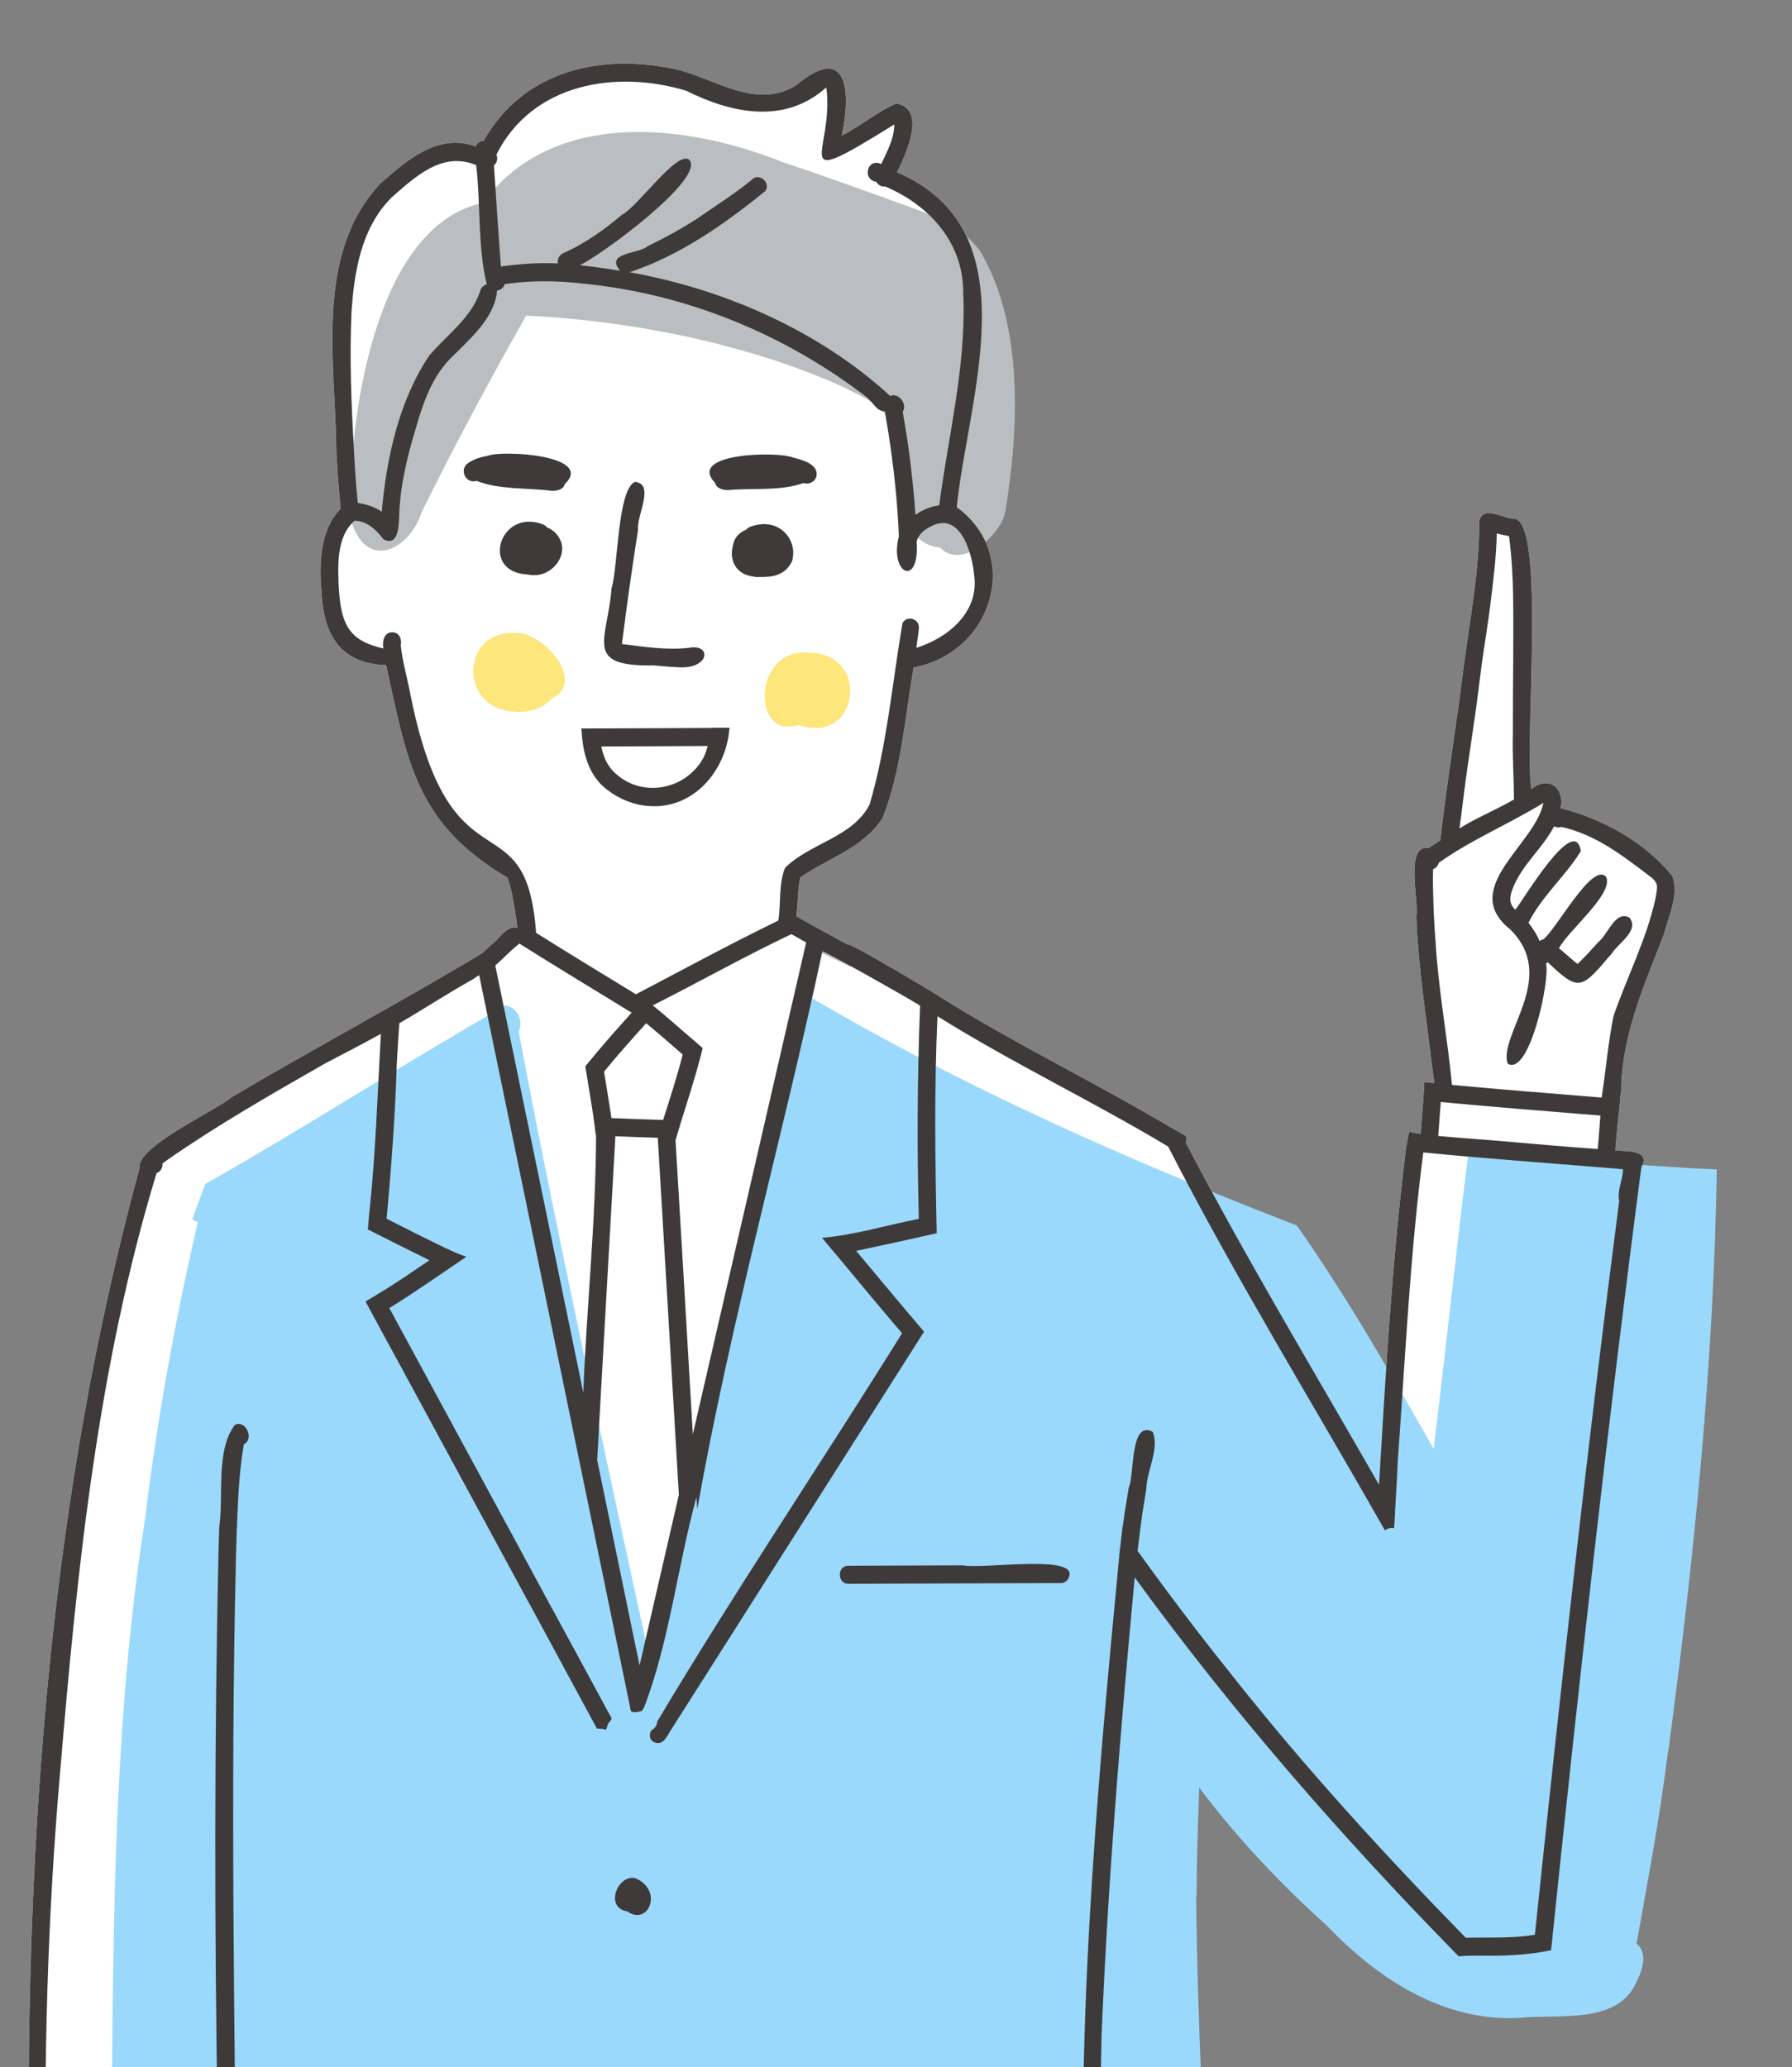 <?xml version="1.0" encoding="utf-8"?>
<!-- Generator: Adobe Illustrator 28.2.0, SVG Export Plug-In . SVG Version: 6.00 Build 0)  -->
<svg version="1.1" xmlns="http://www.w3.org/2000/svg" xmlns:xlink="http://www.w3.org/1999/xlink" x="0px" y="0px" width="235px"
	 height="271px" viewBox="0 0 235 271" enable-background="new 0 0 235 271" xml:space="preserve">
<rect x="0" y="0" width="235" height="271" fill="#808080" stroke="none"/>
<g id="レイヤー_3">
</g>
<g id="レイヤー_1">
</g>
<g id="レイヤー_2">
	<path fill="#FFFFFF" d="M164.953,663.609c-8.737-0.53-17.493-1.497-25.998-3.636c0.005,0,0.009,0,0.014,0
		c-0.019-0.005-0.042-0.009-0.06-0.014c0.009,0,0.018,0,0.032,0c-7.798-1.617-11.791-9.457-18.159-13.46c0,0.005,0,0.005,0,0.009
		c-0.499-0.334-1.026-0.643-1.535-0.96c-0.103,0.692-0.156,1.414-0.218,2.11c-0.773,0.012-1.532-0.023-2.31-0.037c0,0,0,0,0-0.005
		c-2.944-0.071-5.88-0.13-8.831-0.232c-0.745-0.012-1.538-0.043-2.319-0.046c0-0.005,0-0.005,0-0.009h-0.005
		c0.025-0.787-0.018-1.581-0.093-2.366h0.005c-0.149-1.591-0.337-3.192-0.64-4.768c-1.028-2.025-0.481-4.762-0.909-7.027
		c-0.005,0-0.005,0-0.005,0c-6.355-78.232-12.683-156.485-19.045-234.72c-6.833,80.166-12.399,160.821-19.866,240.754
		c-0.426,2.358-0.747,4.742-0.737,7.148c-0.779,0.013-1.558,0.03-2.315,0.051v-0.005c-3.719,0.142-7.436,0.211-11.15,0.283
		c-0.06-0.703-0.112-1.415-0.218-2.115c-0.503,0.324-1.036,0.632-1.535,0.96c0-0.005,0-0.005,0-0.009
		c-6.371,4.003-10.366,11.872-18.182,13.47c0.019-0.005,0.037-0.009,0.06-0.009c-8.902,2.041-18.239,3.664-27.329,3.489
		c-1.191-1.027-0.376-3.121-0.747-4.541c0.194-2.619-1.236-5.643-0.084-8.047c11.806-4.713,23.086-10.979,32.413-19.805
		c-0.287-0.018-0.58-0.042-0.863-0.07c0-0.791,0-1.592,0-2.384h0.005c0.196-73.413,0.428-146.82,0.635-220.23
		c-3.724-3.727-7.747-7.224-11.266-11.155c0.005,0.009,0.009,0.028,0.009,0.033c-7.301-9.913-6.969-23.27-6.039-35.014
		c-1.975-0.137-3.961-0.287-5.942-0.311c-0.046-0.427-0.074-0.863-0.107-1.299c0,0.005,0,0.005,0,0.009
		c-0.009-0.125-0.019-0.255-0.023-0.38c-0.005-0.005-0.005-0.009-0.009-0.014c0.037-1.662-0.438-3.217-0.399-4.875
		c-0.473-0.023-0.946-0.046-1.419-0.065c-0.042,0.042-0.088,0.088-0.139,0.125c0.051-0.042,0.093-0.083,0.135-0.125
		c-0.575-0.028-1.15-0.056-1.73-0.074c-1.505-10.637-1.704-21.659-3.029-32.403c0,0,0.009,0.009,0.014,0.014
		c-2.945-56.265-1.599-114.079,13.284-168.708c-0.393-2.839,9.724-7.346,12.101-9.31c10.846-6.419,22.155-12.436,32.849-18.873
		c0.38-0.343,0.761-0.7,1.136-1.062c0,0.005,0,0.009,0,0.009c1.063-0.727,2.023-2.656,3.474-2.24
		c-0.044-0.339-0.11-0.681-0.144-1.02c0,0,0,0,0.005,0c-0.307-1.871-0.498-3.816-1.197-5.589
		c-12.024-7.134-13.067-15.101-15.891-27.858c-5.774-0.179-8.1-3.696-8.442-9.188c0,0.005,0,0.009,0,0.009
		c-0.351-3.813-0.357-8.411,2.477-11.331c-0.25-2.591-0.445-5.174-0.575-7.765c0.005,0.051,0.009,0.098,0.014,0.153
		c-0.118-11.597-2.905-25.715,5.741-34.991c3.476-3.042,7.602-6.734,12.542-4.87c0.138-0.422,0.599-0.772,1.039-0.77
		c5.327-9.405,15.727-11.561,25.646-9.257c5.028,1.341,10.247,5.193,15.362,1.966c-0.009,0.009-0.023,0.019-0.033,0.023
		c6.844-5.724,7.184,1.025,5.974,6.6c2.473-1.24,4.633-3.113,7.161-4.217c4.034,0.749,1.232,6.668,0.084,9.022
		c17.738,7.586,9.335,29.342,7.834,43.911c8.609,6.273,4.708,19.085-5.649,21.007c-1.162,6.582-1.6,13.519-4.081,19.75
		c-2.477,3.898-7.145,5.264-10.77,7.774c-0.355,1.354-0.283,2.937-0.469,4.365c0.033,0.009,0.065,0.023,0.093,0.037
		c-0.019-0.009-0.037-0.014-0.056-0.019c0,0.005-0.019,0.023-0.037,0.028c-0.022,0.229-0.029,0.457-0.051,0.686
		c1.294,0.788,5.864,3.243,6.813,3.771c0.009-0.033,0.019-0.07,0.028-0.102c0.705,0.36,1.432,0.69,2.106,1.09
		c2.484,1.38,4.939,2.813,7.361,4.276c0-0.005,0-0.009,0-0.014c0.756,0.47,1.517,0.921,2.278,1.382c0,0.009,0,0.014,0,0.023
		c9.97,6.26,20.569,11.351,30.687,17.366c0.593,0.303,1.194,0.701,1.8,1.016c0.093,0.278,0.074,0.575-0.023,0.863
		c7.928,15.228,16.814,29.946,25.344,44.852c0.002-0.04-0.007-0.082,0.018-0.116c0.875-14.615,1.702-29.302,3.516-43.827
		c-0.074-0.019-0.148-0.042-0.223-0.065c0.074,0.023,0.144,0.042,0.223,0.051c0.137-0.775,0.246-1.553,0.45-2.315
		c0.478,0.149,0.99,0.205,1.489,0.287c0.064-0.76,0.116-1.501,0.167-2.259h0.005c0.053-0.724,0.12-1.455,0.167-2.18
		c-0.032-0.005-0.065-0.009-0.097-0.014c0.032,0.005,0.06,0.005,0.093,0.005c0.061-0.781,0.113-1.571,0.153-2.352h0.005
		c0-0.005,0-0.005,0-0.009c0.427,0.07,0.867,0.107,1.294,0.148c-0.06-0.618-0.162-1.19-0.241-1.8
		c-0.783-6.654-1.877-13.339-2.115-20.065c0,0.009,0,0.014,0,0.018c0.375-1.991-1.567-9.501,1.624-8.975
		c0.505-0.334,1-0.671,1.507-0.997c0.731-6.274,1.689-12.53,2.57-18.794c0,0.005,0,0.005,0,0.005c0.121-0.93,0.242-1.89,0.353-2.82
		c0,0,0,0.005,0,0.014c0.002-0.042,0.011-0.092,0.019-0.13v0.005c0-0.005,0-0.005,0-0.009c0.005-0.005,0.005-0.009,0.005-0.014
		c0,0.005,0,0.005,0,0.005c0.03-0.43,0.114-0.852,0.162-1.285c0,0,0,0.005,0,0.009c0.832-6.249,2.044-12.484,2.008-18.813
		c0.476-2.261,3.273-0.239,4.75-0.329c-0.005,0-0.009,0-0.009,0c3.972,1.215,1.113,29.734,2.101,35.432
		c2.248-1.833,4.367-0.159,3.822,2.5c5.496,1.376,11.142,4.491,14.657,8.914c0.897,2.527-0.531,5.286-1.155,7.756
		c0-0.009,0.005-0.014,0.005-0.023c-2.519,6.473-5.303,12.767-5.561,19.815c0,0,0,0,0-0.005c0,0.009,0,0.023-0.005,0.033
		c0.106,0.568-0.156,1.124-0.135,1.702c0.005,0.005,0.009,0.005,0.014,0.005c-0.249,2.228-0.471,4.432-0.64,6.679
		c1.353,0.128,4.728-0.093,3.418,2.166c-4.468,34.167-8.293,68.419-11.842,102.692c-2.935,0.61-5.939,0.755-8.933,0.71l0.005,0.005
		c-1.067-0.024-2.125-0.005-3.191,0.079c-15.28-15.564-29.639-32.027-42.482-49.671c-1.871,19.998-3.528,40.043-4.351,60.117
		c0-0.009,0-0.014,0-0.023c-0.765,33.612,2.122,67.167,3.581,100.715c0.338,3.266,1.916,9.942-2.333,11.044
		c-2.82,2.222-7.411,1.45-10.9,1.828c0.006,3.907,0.002,7.828,0.028,11.73c0,0,0.005,0,0.005-0.005
		c0.206,78.791,0.461,157.592,0.677,236.385h0.005c0,0.78,0,1.584,0,2.37h-0.005v0.005c-0.278,0.023-0.575,0.046-0.849,0.07
		c9.187,8.479,19.986,15.072,31.698,19.374c2.605,1.491,0.232,5.951,0.641,8.479C166.647,660.56,167.727,664.076,164.953,663.609z"
		/>
	<g>
		<path fill="#BBBEC0" d="M107.55,124.864c1.181-1.2,3.522-0.627,3.938,1.071c0-0.005,0-0.005,0-0.005
			c0.021,0.079,0.043,0.154,0.06,0.237c-0.009-0.037-0.019-0.074-0.028-0.111c0.056,0.241,0.074,0.478,0.056,0.719
			C110.235,126.14,108.89,125.5,107.55,124.864z"/>
		<path fill="#BBBEC0" d="M123.283,71.788c-6.778-0.719-3.936-10.593-5.914-14.917l0.148,0.274
			c-1.007-3.926-4.271-5.017-7.185-6.521c-12.473-5.589-27.785-8.611-41.336-9.244c-4.84,8.558-9.434,17.107-13.65,25.664
			c-1.792,5.436-7.546,7.79-9.384,0.913c-0.344-12.477,3.004-38.302,17.371-41.364c9.197-12.46,26.746-10.39,39.411-5.296
			c4.271,1.393,9.021,3.137,13.382,4.679c4.55,1.782,9.238,2.735,12.384,6.906c5.792,9.732,5.094,23.569,3.289,34.411
			C131.034,70.334,126.051,74.735,123.283,71.788z"/>
		<path fill="#9AD9FB" d="M115.454,637.069c-7.12-71.648-13.319-144.996-20.084-216.765c-4.511,53.943-9.404,108.838-14.017,162.78
			c-1.354,15.783-2.998,34.375-4.328,50.052c-1.048,4.722-10.428,2.514-14.035,3.322c-5.804,0.069-10.711,0.319-16.299-0.233
			c-1.6,1.068-3.829-0.198-3.692-2.175c0.061-9.782,0.108-20.042,0.158-29.856c0.052-12.583,0.164-31.939,0.227-44.574
			c0.308-59.351,0.614-119.242,0.923-178.592c-4.679-1.203-9.327-5.125-8.149-11.378c0.019-3.664,0.156-7.601,0.106-11.243
			c-0.124,0.071-0.382,0.078-0.566,0.065c-0.847-1.659-2.94-1.284-4.485-1.521c-4.902-0.491-9.793-1.086-14.666-1.781
			c-4.399-23.131-1.669-46.076-1.981-69.361c0.32-28.788-0.037-56.871,4.258-85.4l0.018,0.176
			c1.706-14.103,3.904-26.492,7.106-40.386c-0.22-0.017-0.523-0.178-0.724-0.315c0.531-1.547,1.123-3.121,1.689-4.648
			c13.817-7.831,25.258-15.321,39.379-23.419c1.558,0.259,2.381,2.015,1.721,3.414c5.116,27.207,11.399,55.597,17.152,82.19
			c1.686-5.628,3.492-11.708,4.879-17.148l0.009,0.153c4.907-18.465,6.707-36.314,12.106-54.388l0.005,0.162
			c1.37-5.359,2.319-10.476,3.539-15.784c20.724,12.238,42.953,21.989,64.365,30.255c6.814,9.743,12.056,18.999,17.941,29.295
			c1.596-13.137,2.996-26.404,4.643-39.532c2.336,1.89,7.775,0.775,10.835,1.401c7.209,0.543,14.431,1.167,21.652,1.493
			c-0.419,25.736-2.98,50.92-6.378,76.411l-0.014-0.167c-1.117,8.971-2.6,16.638-4.128,25.246c1.676,1.38,0.588,3.883-0.195,5.418
			c-2.684,5.232-10.199,3.773-15.149,4.328c-9.993,0.546-18.657-5.153-25.316-12.144c-5.598-4.975-11.921-11.622-16.698-18.051
			c-0.213,5.997-0.325,10.306-0.348,14.397l-0.056-0.325c0.357,35.256,3.858,67.616,3.057,102.172l-0.056-0.32
			c0.105,7.361,0.196,14.799,0.316,22.143c1.279,11.646-4.791,10.082-13.887,11.03c0.981,83.686,1.843,169.094,2.787,252.809
			C137.806,636.407,126.711,637.241,115.454,637.069z"/>
		<path fill="#FDE67C" d="M104.697,95.04c-6.213,2.09-5.957-10.25,1.368-9.466C114.266,85.602,112.658,97.852,104.697,95.04z"/>
		<path fill="#FDE67C" d="M67.266,93.291c-7.132-0.534-6.789-10.572,0.149-10.297c3.608-0.395,9.612,6.309,4.981,8.585
			C71.143,92.975,69.083,93.517,67.266,93.291z"/>
		<path fill="#3E3A39" d="M111.284,207.648c-1.472,0.052-1.568-2.338-0.065-2.361c5.033-0.023,10.056-0.042,15.079-0.056
			c2.415,0.509,13.943-1.313,13.966,1.103c0.019,0.627-0.487,1.216-1.122,1.221C129.852,207.584,120.574,207.61,111.284,207.648z"/>
		<path fill="#3E3A39" d="M82.253,250.594c-2.978-0.435-1.32-4.835,1.044-4.36C87.086,247.855,84.99,252.592,82.253,250.594z"/>
		<path fill="#3E3A39" d="M67.962,74.766c-0.283-0.176-0.538-0.399-0.775-0.663c-1.831,0.294-1.701-2.214-0.816-3.168
			c1.036-1.589,3.496-2.343,5.292-1.809C76.399,71.354,72.034,77.387,67.962,74.766z"/>
		<path fill="#3E3A39" d="M68.978,72.832c0.736,0.39,1.736-0.518,1.823-1.243c-0.544-0.747-1.731-0.207-2.194,0.385
			c-0.057,0.123-0.116,0.246-0.153,0.38c-0.005,0.005-0.005,0.005-0.005,0.009c0-0.005,0-0.005,0-0.005
			c0,0.009-0.005,0.014-0.005,0.019c0.102,0.097,0.204,0.195,0.306,0.283c-0.037-0.033-0.07-0.06-0.111-0.093
			c0.051,0.042,0.107,0.093,0.158,0.134c-0.014-0.014-0.028-0.023-0.042-0.037C68.825,72.73,68.904,72.786,68.978,72.832z
			 M68.115,74.905c-0.339-0.148-0.617-0.357-0.891-0.589h0.005c-0.009-0.005-0.014-0.014-0.028-0.023
			c-0.513-0.386-1.05-0.993-0.765-1.665c-0.261-0.325-0.259-0.759-0.079-1.132c0,0.005,0,0.009,0,0.014
			c0.897-2.969,6.306-3.548,6.726-0.014C73.092,73.817,70.308,75.836,68.115,74.905z"/>
		<path fill="#3E3A39" d="M68.287,71.324c-0.181,0.149-0.369,0.303-0.487,0.52c0.024,0.197,0.075,0.379,0.079,0.575
			c0.719,1.105,3.389,1.085,3.349-0.58c0,0.005,0,0.005,0,0.009c0-0.015,0-0.022,0-0.032c0.004-0.105,0.003-0.215,0-0.315
			c-0.286-0.374-0.78-0.409-1.197-0.58c-0.631-0.304-1.228-0.133-1.712,0.376c0.005-0.005,0.009-0.009,0.014-0.018
			C68.319,71.292,68.301,71.306,68.287,71.324z M69.78,75.313c-6.986,0.286-4.467-8.802,1.428-6.558
			c0.219,0.091,0.407,0.229,0.543,0.422C75.172,70.449,73.118,75.829,69.78,75.313z"/>
		<path fill="#3E3A39" d="M99.09,75.61c-5.149-0.282-3.398-7.999,1.457-6.127c2.182,0.031,5.289,4.67,1.874,4.935
			C101.611,75.382,100.315,75.73,99.09,75.61z"/>
		<path fill="#3E3A39" d="M99.229,71.552c-1.249,0.536,0.952,2.344,1.619,1.415c-0.009,0.014-0.028,0.028-0.037,0.042
			c0.124-0.098,0.239-0.214,0.357-0.325c-0.002-0.026-0.035-0.057-0.032-0.083C100.916,71.852,99.958,71.442,99.229,71.552z
			 M100.184,75.439c-8.155-1.974-0.64-10.348,3.075-3.604c0-0.009-0.005-0.023-0.009-0.037c0.183,0.372,0.181,0.811-0.079,1.136
			c0.29,0.663-0.249,1.264-0.751,1.651c0-0.005,0-0.005,0-0.009C101.827,75.133,101.012,75.507,100.184,75.439z"/>
		<path fill="#3E3A39" d="M98.774,71.491c-0.173,0.051-0.29,0.193-0.418,0.316c0.002,0.1-0.013,0.203,0.005,0.301
			c-0.005,0.014-0.005,0.014,0,0.018c-0.072,1.681,2.628,1.715,3.344,0.598c0.006-0.187,0.066-0.377,0.079-0.571
			c-0.105-0.218-0.31-0.359-0.482-0.52c-0.028-0.021-0.055-0.049-0.083-0.074c0.014,0.014,0.037,0.033,0.046,0.051
			c-0.482-0.517-1.057-0.696-1.716-0.376c0.005-0.005,0.014-0.005,0.019-0.009C99.303,71.32,99.034,71.408,98.774,71.491z
			 M99.6,75.624c-3.249,0.329-5.081-4.916-1.767-6.146c0.142-0.19,0.339-0.338,0.571-0.422c-0.005,0-0.009,0-0.014,0
			C104.476,66.841,106.704,76.132,99.6,75.624z"/>
		<path fill="#3E3A39" d="M95.476,64.256c-0.666-0.002-1.536-0.206-1.693-0.942c-3.794-3.925,8.172-4.182,10.223-3.325
			c1.222,0.31,3.464,0.894,3.039,2.546c-0.218,0.655-1.022,1.05-1.675,0.793C102.331,64.424,98.71,63.953,95.476,64.256z"/>
		<path fill="#3E3A39" d="M72.336,64.349c-3.231-0.415-6.834-0.115-9.847-1.303c-1.463,0.444-2.356-1.582-1.03-2.379
			c0.742-0.5,1.638-0.75,2.514-0.914c2.065-0.776,14.033-0.04,10.088,3.72C73.879,64.203,72.997,64.387,72.336,64.349z"/>
		<path fill="#3E3A39" d="M88.654,87.461c-1.007-0.019-2.004-0.158-3.006-0.232c0.037,0.005,0.074,0.005,0.107,0.009
			c-9.354,0.179-6.087-3.264-5.561-10.075c0.877-2.92,0.766-12.914,3.06-13.984c2.696,0.229,0.18,4.51,0.424,6.248
			c-0.788,4.99-1.49,10.002-2.12,15.009c2.92,0.37,5.969,0.841,8.901,0.487c0.005,0,0.005,0,0.005,0
			c0.025-0.004,0.05-0.006,0.07-0.009c0.005-0.005,0.019-0.005,0.023-0.009c0.005,0,0.009-0.005,0.009-0.005
			C93.407,84.519,92.989,87.895,88.654,87.461z"/>
		<path fill="#3E3A39" d="M76.26,95.513c6.466-0.036,12.927-0.041,19.393-0.088c-0.139,0.81-0.324,1.572-0.482,2.366
			c-6.203,0.043-12.425,0.055-18.632,0.093C76.422,97.095,76.334,96.306,76.26,95.513z"/>
		<path fill="#3E3A39" d="M85.129,105.68c-1.935-0.106-3.909-0.908-5.427-2.083c-0.019,0.003-0.027-0.015-0.042-0.018
			c-2.555-1.925-3.279-5.01-3.4-8.061c0.77-0.005,1.544-0.005,2.315-0.005c0.149,2.304,0.496,4.673,2.463,6.164
			c0.009,0,0.009,0,0.009,0c0.009,0.014,0.009,0.014,0.009,0.014c0.009,0,0.009,0.005,0.014,0.005
			c0.019,0.014,0.028,0.028,0.047,0.042v0.009c3.417,2.727,8.501,1.718,10.84-1.911v-0.009c0.866-1.262,1.004-2.917,1.336-4.379
			c0.784-0.014,1.568-0.014,2.361-0.014C95.301,100.952,90.975,106.122,85.129,105.68z"/>
		<path fill="#3E3A39" d="M46.552,61.445c0.093,1.498,0.213,3.001,0.371,4.49c1.121,0.186,2.208,0.501,3.14,1.169
			c0.619-7.044,2.242-14.512,6.205-20.459c2.259-2.676,5.381-4.819,6.615-8.224c0.087-0.525,0.42-1.017,0.951-1.132
			c-1.206-4.895-0.788-10.506-1.387-15.636c-4.43-1.867-7.991,1.512-11.104,4.244c-4.032,4.034-4.939,9.924-5.269,15.385
			c0.005-0.051,0.009-0.102,0.014-0.158c-0.256,5.903-0.022,11.809,0.32,17.7c0-0.005,0-0.005,0-0.014
			C46.459,59.687,46.501,60.568,46.552,61.445z M119.767,64.075c0.116,1.136,0.209,2.277,0.274,3.423
			c0.928-0.628,2.001-1.116,3.126-1.243c1.173-8.981,3.443-17.894,3.182-27.004c0.005,0.051,0.009,0.102,0.014,0.148
			c-0.019-0.232-0.032-0.468-0.051-0.705c0,0.005,0,0.009,0,0.014c0.175-6.701-4.289-11.731-10.213-14.253
			c-0.468,0.069-0.96-0.191-1.16-0.612c-1.946-0.273-1.202-3.213,0.626-2.333c0.76-1.63,1.706-3.357,1.712-5.195
			c-14.472,8.992-7.816,3.728-8.91-4.866c-5.431,4.898-12.416,3.428-18.377,0.449c-9.255-2.796-20.23-0.953-24.894,8.382
			c0.235,0.501,0.073,1.074-0.32,1.401c0.29,4.426,0.578,8.839,0.909,13.261c2.474-0.34,4.989-0.537,7.486-0.399
			c-0.146-0.645,0.284-1.269,0.914-1.443c2.729-1.258,5.197-3.003,7.472-4.94c2.098-1.054,7.254-8.518,8.831-7.209
			c2.199,2.46-11.816,12.708-14.364,13.818c1.769,0.189,3.543,0.447,5.301,0.733c-2.056-2.4,2.378-2.191,3.604-3.21
			c-0.033,0.014-0.07,0.033-0.107,0.042c2.345-1.14,4.622-2.372,6.805-3.804c0,0,0,0-0.005,0c2.324-1.611,4.734-3.132,6.929-4.921
			c0.903-1.034,2.563,0.258,1.837,1.41c-5.296,4.334-11.287,8.515-17.834,10.677c12.389,2.198,24.883,7.671,34.184,16.22
			c1.108-0.483,2.304,1.085,1.651,2.055c0.032,0.223,0.074,0.445,0.102,0.668c0-0.005,0-0.005,0-0.005
			c0.107,0.631,0.213,1.262,0.315,1.893c0-0.005,0-0.009,0-0.009c0.014,0.079,0.023,0.158,0.033,0.237c0-0.014,0-0.023,0-0.037
			C119.238,59.154,119.507,61.617,119.767,64.075z M191.614,106.965c-0.07,0.552-0.144,1.099-0.227,1.651
			c2.288-1.432,4.816-2.436,7.148-3.794c-0.007-2.844-0.217-5.69-0.144-8.534c0,0.046,0,0.102,0,0.153
			c-0.005-3.385,0.02-6.761,0.051-10.144c0,0.051,0,0.102,0,0.153c-0.022-5.376,0.172-10.822-0.556-16.16
			c-0.537-0.097-1.073-0.218-1.605-0.343c-0.058,3.155-0.467,6.284-0.849,9.411c0.005-0.033,0.014-0.065,0.019-0.098
			c-0.412,3.191-0.975,6.354-1.359,9.546c0.005-0.014,0.005-0.033,0.009-0.051c-0.009,0.051-0.014,0.107-0.028,0.158
			c0.014-0.042,0.014-0.074,0.023-0.116c-0.06,0.482-0.121,0.965-0.186,1.447c0-0.005,0.005-0.005,0.005-0.005
			c-0.575,4.625-1.355,9.212-1.943,13.831l0.005-0.005C191.85,105.031,191.744,106,191.614,106.965z M51.473,82.897
			c0.859,0.009,1.271,0.912,1.076,1.679c0.209,1.875,0.676,3.705,1.09,5.543c5.272,27.944,15.323,13.828,16.661,32.18
			c4.333,2.741,8.728,5.377,13.094,8.061c6.207-3.256,12.375-6.603,18.683-9.671c0.344-2.263,0.011-4.778,0.867-6.893
			c3.244-3.263,8.855-3.97,11.095-8.321c2.287-7.744,2.948-15.875,4.318-23.78c0.55-1.053,2.181-0.597,2.152,0.589
			c-0.056,0.888-0.244,1.768-0.343,2.653c4.134-1.291,8.188-4.634,7.602-9.369c0,0.005,0,0.005,0,0.009
			c-0.245-2.962-1.8-8.715-5.793-6.512c0.005,0,0.005,0,0.009,0c-0.817,0.401-1.529,1.017-1.781,1.92
			c0.447,6.081-3.611,4.348-2.328-0.654c0,0,0,0.009,0,0.014c-0.17-4.473-0.653-8.938-1.336-13.354
			c0.005,0.014,0.009,0.037,0.014,0.06c-0.011-0.064-0.02-0.099-0.023-0.158c0,0.009,0,0.018,0,0.028
			c-0.015-0.082-0.012-0.167-0.037-0.246c-0.141-0.925-0.327-1.835-0.441-2.755c-1.116,0.06-1.623-1.298-2.453-1.879
			c-0.005,0-0.009-0.005-0.014-0.005c-0.014-0.014-0.037-0.028-0.051-0.046h0.005c-0.005,0-0.009,0-0.014-0.005
			c0-0.005,0-0.009,0-0.009c-10.763-8.249-23.816-13.572-37.343-14.815c0.009,0,0.018,0,0.028,0
			c-3.33-0.388-6.68-0.404-10.005,0.088c-0.169,0.452-0.536,0.819-1.02,0.844c-0.292,3.611-3.602,6.363-6.011,8.808
			c0-0.005,0-0.005,0.005-0.009c-3.167,3.13-4.173,7.662-5.381,11.8c0.005-0.005,0.005-0.018,0.009-0.023
			c-0.014,0.051-0.037,0.107-0.051,0.158c0.005,0,0.005-0.005,0.009-0.009c-0.738,2.838-1.327,5.747-1.415,8.697
			c-0.046,1.276-0.049,4.208-2.055,3.2c-0.96-1.24-2.105-2.401-3.785-2.44c0,0,0,0,0.005,0c-0.028,0.008-0.053,0.019-0.074,0.028
			c0.014-0.005,0.028-0.009,0.042-0.014c-2.448,2.135-2.173,6.076-2.041,9.063c0,0,0-0.009,0-0.023
			c0.014,0.107,0.019,0.218,0.033,0.325c0-0.005,0-0.009,0-0.009c0.314,4.289,1.404,6.407,5.807,7.375
			C50.086,84.131,50.358,82.865,51.473,82.897z M188.26,123.542c0.377,6.263,1.55,12.462,2.152,18.697
			c6.532,0.625,13.083,1.11,19.625,1.66c0.563-3.617,0.858-7.303,1.6-10.9c-0.009,0.051-0.014,0.102-0.023,0.148
			c1.759-5.053,4.26-9.912,5.445-15.176c0,0.005,0,0.005,0,0.009c0.126-0.648,0.276-1.289,0.227-1.943
			c-0.177-0.553-0.597-0.945-1.081-1.252c0.028,0.014,0.051,0.032,0.074,0.042c-3.523-2.676-7.109-5.458-11.54-6.41
			c-0.306,0.111-0.654,0.074-0.937-0.079c-1.472,2.826-4.102,4.955-5.325,7.908l0.005-0.005c-0.45,1.053-0.745,2.182,0.241,3.033
			c1.048-1.3,7.812-12.746,8.585-7.681c-1.999,3.253-5.119,5.902-6.869,9.398c0.582,0.73,1.101,1.518,1.457,2.393
			c0.147-0.106,0.305-0.195,0.492-0.223c1.708-1.31,6.375-10.112,8.2-8.234c1.208,2.123-5.004,7.133-6.145,9.398
			c0.829,0.672,1.588,1.398,2.435,2.059c0.756-0.723,1.475-1.48,2.166-2.259c-0.014,0.019-0.023,0.028-0.028,0.042
			c0.168-0.198,0.352-0.412,0.533-0.603c-0.009,0.009-0.019,0.014-0.032,0.019c1.33-0.926,2.233-4.281,4.156-3.28
			c1.404,1.697-1.563,3.422-2.379,4.806c-0.181,0.178-0.341,0.392-0.52,0.584c0.005-0.005,0.014-0.014,0.023-0.023
			c-3.491,4.136-3.935,4.179-7.848,0.473c-0.065,0.074-0.135,0.144-0.209,0.213c0.584,1.997-2.184,14.879-5.037,13.089
			c-1.206-3.903,6.834-11.429,0.195-17.733c0.032,0.042,0.079,0.074,0.107,0.111c-6.682-5.391,3.322-11.073,4.393-16.554
			c-4.497,2.769-9.411,4.789-13.725,7.857c-0.083,0.381-0.389,0.711-0.742,0.83c-0.057,1.689,0.026,3.385,0.065,5.074
			c0-0.018,0-0.028,0-0.042c0,0.052,0.006,0.105,0.009,0.153c0.009,0.292,0.019,0.584,0.032,0.886c0-0.005,0-0.009,0-0.009
			C188.094,121.195,188.172,122.373,188.26,123.542z M86.218,146.808c0.25,0.009,0.496,0.014,0.742,0.023
			c0.901-2.844,1.839-5.681,2.57-8.576c-1.588-1.369-3.172-2.764-4.791-4.1c-1.877,2.085-3.755,4.171-5.524,6.35
			c0.321,2.026,0.671,4.057,0.969,6.081c1.987,0.085,3.957,0.174,5.937,0.223c0-0.005,0-0.005,0-0.005
			C86.153,146.803,86.186,146.808,86.218,146.808z M209.522,150.644c0.13-1.466,0.25-2.922,0.348-4.383
			c-6.982-0.583-13.956-1.108-20.933-1.781c-0.104,1.479-0.211,2.975-0.329,4.457c2.289,0.217,4.584,0.363,6.878,0.557
			c0-0.005,0-0.005,0-0.005c4.595,0.378,9.191,0.823,13.799,1.141c-0.005,0-0.019-0.005-0.032-0.009
			C209.341,150.63,209.434,150.635,209.522,150.644z M67.897,123.89c-1.033,0.82-1.948,1.829-2.95,2.699
			c3.84,18.663,7.708,37.334,11.545,56.003c0.435-11.252,1.649-22.541,1.674-33.762c-0.014-0.005-0.023-0.005-0.033-0.005
			c-0.093-0.816-0.204-1.614-0.32-2.412c0.005,0,0.005,0,0.009,0c-0.333-2.204-0.721-4.408-1.067-6.605
			c1.602-1.944,3.23-3.891,4.935-5.747c0-0.005-0.005-0.005-0.005-0.005c0.378-0.425,0.773-0.842,1.146-1.285
			c-0.497-0.297-0.981-0.597-1.475-0.895c0,0,0-0.005,0.005-0.005c-4.422-2.697-8.868-5.401-13.252-8.163
			C68.046,123.77,67.971,123.83,67.897,123.89z M90.249,135.778c0.645,0.535,1.265,1.079,1.897,1.637
			c-0.983,4.084-2.401,8.079-3.558,12.092c0.775,12.849,1.518,25.686,2.268,38.539c4.949-21.496,9.93-42.986,14.866-64.486
			c-0.616-0.336-1.227-0.677-1.832-1.03c0.06,0.083,0.111,0.167,0.158,0.251c-0.084-0.106-0.132-0.245-0.255-0.311
			c-6.121,2.904-12.031,6.241-18.076,9.286c0,0,0.005,0.005,0.009,0.005c-0.052,0.016-0.086,0.043-0.13,0.056
			c0.937,0.742,1.86,1.535,2.774,2.324v0.005c0.608,0.529,1.215,1.058,1.828,1.586v-0.005
			C90.217,135.746,90.23,135.76,90.249,135.778z M79.92,162.805c-0.522,9.537-1.093,19.08-1.605,28.632
			c1.87,8.969,3.684,17.948,5.557,26.921c1.72-7.455,3.431-14.917,5.153-22.371c-0.926-15.61-1.829-31.211-2.764-46.814
			c-1.852-0.061-3.705-0.112-5.561-0.199C80.453,153.585,80.175,158.2,79.92,162.805z M13.518,354.631
			c0.054,1.338,0.116,2.674,0.19,4.003c5.692,0.309,11.379,0.821,17.073,1.113c0.008-1.574,0.006-3.155,0-4.726
			c-5.758-0.175-11.518-0.241-17.268-0.533C13.513,354.538,13.518,354.584,13.518,354.631z M94.757,377.892
			c14.444,0.312,28.924,0.609,43.363,0.107v0.005h0.005v0.005c1.448-0.075,2.918-0.146,4.332-0.469c-0.019,0-0.023,0-0.037,0
			c0.699-0.202,1.405-0.392,2.125-0.478c0.308-0.694,1.135-0.85,1.563-1.47c0.222-1.857-0.044-3.767-0.079-5.631
			c-1.461-22.125-2.704-44.629-3.474-66.916c-5.573-2.255-10.859-5.17-16.507-7.227c-0.87,0.341-1.669-0.517-1.558-1.387
			c0.513-3.787,15.098,5.5,17.978,6.016c-1.607-32.226,1.234-64.424,4.313-96.481c-0.005-0.009-0.014-0.019-0.018-0.028
			c0.152-1.224,0.304-2.446,0.431-3.669c-0.139-0.288-0.292-0.589-0.431-0.886c0.148,0.306,0.301,0.608,0.459,0.904
			c0.088-0.7,0.176-1.406,0.288-2.101c0,0.005,0,0.005,0,0.009c0.167-1.044,0.343-2.092,0.506-3.131c0,0,0,0,0,0.005
			c0.781-1.7,0.137-8.933,3.144-7.347c0.933,2.201-0.798,5.122-0.844,7.565c0-0.005,0-0.014,0-0.014
			c-0.156,1.05-0.342,2.094-0.51,3.145c-0.217,1.641-0.441,3.276-0.626,4.916c3.999,5.55,8.126,11.014,12.417,16.345v0.009
			c9.525,12.042,19.887,23.397,30.622,34.37c3.025-0.082,6.063,0.109,9.063-0.394c3.365-32.11,6.903-64.216,11.062-96.235
			c-0.298-1.34,0.481-2.753,0.492-4.133c-1.241-0.114-2.463-0.208-3.711-0.311c-0.025,0.01-0.097-0.006-0.134-0.009
			c-7.444-0.61-14.91-1.147-22.343-1.883c-1.729,13.313-2.347,26.752-3.326,40.13c-0.095,2.334-0.249,4.698-0.385,7.046
			c0.005,0.009,0.009,0.014,0.014,0.023c-0.046,0.696-0.088,1.378-0.13,2.064c-0.005,0-0.005,0-0.009,0v0.005
			c-0.412-0.134-0.845,0.047-1.187,0.283c-0.005,0-0.005,0-0.005,0c-9.521-16.752-19.642-33.18-28.433-50.325
			c-9.939-5.966-20.419-10.935-30.246-17.083c-0.434,9.486-0.304,18.961-0.102,28.456c-3.518,0.8-7.041,1.555-10.561,2.31
			c2.424,2.91,4.879,5.838,7.324,8.739c0.005,0,0.005-0.005,0.005-0.005c0.519,0.617,1.048,1.234,1.572,1.855c0,0,0,0,0,0.005
			c-7.637,12.02-15.29,24.054-22.927,36.072c-3.388,5.338-6.77,10.66-10.162,15.988c-0.541,0.741-0.971,2.166-2.134,1.818
			c0.014,0.088,0.033,0.181,0.051,0.269c-0.018-0.088-0.037-0.181-0.056-0.269c-0.78-0.224-0.882-0.966-0.538-1.605
			c0.06-0.037,0.13-0.079,0.186-0.125v0.005c0.331-0.228,0.576-0.578,0.566-0.997c10.245-17.2,21.534-33.923,32.129-50.951
			c-2.909-3.415-5.782-6.849-8.636-10.306c-0.009,0.005-0.014,0.005-0.019,0.005c0,0,0-0.009,0-0.014
			c-0.606-0.736-1.21-1.449-1.832-2.194c0,0,0,0,0.005,0c-0.005-0.005-0.005-0.005-0.009-0.009c4.277-0.348,8.472-1.67,12.69-2.477
			c-0.247-9.323-0.203-18.64,0.167-27.964c-2.614-1.595-11.345-6.492-12.811-7.134c-5.223,24.395-12.082,48.693-16.406,73.169
			c-0.042-0.529-0.07-1.062-0.107-1.596c-2.488,9.074-3.523,18.808-6.851,27.524c0.019-0.023,0.032-0.042,0.046-0.065
			c-0.12,0.199-0.246,0.389-0.362,0.589c-0.428,0.077-0.857,0.252-1.289,0.088c-0.005-0.005-0.014-0.005-0.018-0.005
			c-0.005-0.005-0.009-0.005-0.014-0.005c0,0,0,0,0-0.005c-0.024-0.004-0.06-0.015-0.088-0.028c-0.009,0-0.014-0.005-0.023-0.005
			c-0.032-0.153-0.06-0.311-0.102-0.469c0.005-0.009,0.005-0.018,0.009-0.028c-2.216-10.761-4.433-21.531-6.661-32.287
			c-4.377-21.249-8.751-42.48-13.145-63.735c-0.284,0.163-0.563,0.342-0.821,0.543c0.005-0.005,0.005-0.005,0.005-0.005
			c-3.265,1.804-6.415,3.902-9.657,5.766c-0.123,1.745-0.217,3.494-0.329,5.246c-0.21,6.804-0.708,13.597-1.34,20.385
			c2.593,1.326,5.226,2.639,7.862,3.919c0.005-0.005,0.014-0.009,0.019-0.014c0.832,0.418,1.697,0.781,2.583,1.081
			c-3.354,2.271-6.662,4.602-10.102,6.73c7.099,13.123,14.241,26.236,21.318,39.361c-0.005-0.023-0.014-0.042-0.019-0.056
			c2.628,4.817,5.229,9.658,7.853,14.485c-0.051,0.102-0.097,0.213-0.13,0.32c-0.378,0.265-0.438,0.758-0.594,1.164
			c-0.402-0.093-0.799-0.162-1.21-0.148c-2.915-5.396-5.832-10.773-8.743-16.174c0.023,0.046,0.042,0.093,0.065,0.139
			c-5.58-10.283-11.148-20.57-16.721-30.849c-1.659-3.032-3.301-6.07-4.94-9.105c0.659-0.399,1.317-0.807,1.99-1.211
			c0,0,0,0,0,0.005c2.186-1.315,4.274-2.777,6.387-4.207c-2.708-1.324-5.373-2.671-8.071-4.04c0.07-0.849,0.139-1.688,0.213-2.528
			c0.005,0,0.009,0.005,0.014,0.005c0.804-7.682,1.043-15.405,1.48-23.122c-2.437,1.355-4.916,2.629-7.379,3.919
			c0,0-0.005,0.005-0.009,0.005c0,0,0,0,0.005,0c-0.005,0-0.009,0-0.009,0c-0.014,0.009-0.023,0.014-0.037,0.023
			c0,0,0,0,0.005-0.005c-0.005,0.005-0.005,0.005-0.014,0.005c0,0.005-0.005,0.005-0.009,0.005c0,0,0,0,0.005,0
			c-6.981,4.002-13.989,8.001-20.599,12.607c0,0,0.005,0,0.009,0c-0.219,0.134-0.416,0.305-0.617,0.455
			c0.066,0.516-0.244,1.069-0.77,1.248c-7.73,25.399-10.433,52.1-12.64,78.47c-3.323,37.995-2.098,76.198,1.587,114.106v-0.005
			c0.138,1.86,0.319,3.723,0.464,5.585c1.163,0.047,2.32,0.109,3.488,0.167v0.005c5.778,0.29,11.566,0.328,17.333,0.524
			c-1.999-49.741-3.224-99.544-2.106-149.329c0,0.009,0,0.028,0,0.037c0.023-0.793,0.051-1.577,0.07-2.361c0,0.009,0,0.028,0,0.037
			c0.009-0.274,0.019-0.547,0.028-0.825c0,0.014,0,0.028,0,0.037c0-0.014,0-0.023,0-0.037c0.588-4.118-0.488-10.119,2.058-13.41
			c1.445-0.696,2.547,1.892,1.165,2.552c-0.691,3.956-0.785,7.986-0.951,11.994c0-0.005,0-0.009,0-0.014
			c-0.023,0.751-0.051,1.508-0.065,2.254c0-0.005,0-0.009,0-0.009c-0.009,0.269-0.014,0.538-0.028,0.812
			c0.005-0.051,0.005-0.102,0.009-0.153c-0.754,31.163-0.156,62.358,0.13,93.522c2.246-0.457,9.702-5.784,10.876-3.772
			c1.021,2.362-8.914,4.907-10.802,6.318c0.499,20.652,2.114,41.268,1.93,61.93c-0.005,0-0.005,0-0.009,0
			c0.012,1.163-0.055,2.3-0.088,3.46c0-0.014,0-0.019,0-0.033c0.005,0.538,0.014,1.072,0.014,1.61c0-0.014,0-0.019,0-0.032
			c0,0.097,0,0.19,0,0.278c0-0.046,0-0.097,0-0.153c0,0.292,0,0.585,0,0.872c0-0.051,0-0.107,0-0.153
			c0.014,1.178,0.009,2.347,0.014,3.52c0-0.042,0-0.097,0-0.148c0,0.172,0,0.348,0,0.515c0-0.037,0-0.079,0-0.111
			c0.02,1.568-0.002,3.138,0.102,4.703c14.667-0.041,29.35-0.303,44.013,0.065c4.552-3.281,2.969-13.958,4.533-19.402
			c1.156-9.372,2.872-18.694,3.951-28.066c0.774,0.009,1.54,0.019,2.319,0.019v0.005c0.037,0,0.079,0,0.116,0
			c-0.313,14.48,0.846,29.006,1.535,43.475c0.02-0.01,0.376-0.163,0.408-0.176C89.986,375.122,91.906,378.045,94.757,377.892z
			 M19.715,364.218c-0.464,10.279-0.621,21.843,5.742,30.487c0,0.005,0.009,0.005,0.009,0.014c2.942,3.392,6.501,6.169,9.509,9.508
			c0.012-3.306,0.019-6.605,0.028-9.907c-3.206-1.34-10.603-20.387-7.222-22.38c-0.014,0.005-0.028,0.005-0.042,0.009
			c1.085-0.38,1.818,0.868,1.405,1.79c0.209,4.256,1.906,8.277,3.367,12.236v-0.005c0,0.005,0,0.005,0,0.005
			c0.771,1.782,1.472,3.612,2.5,5.264c0.017-4.147,0.008-8.293,0.023-12.44c-1.145-0.07-2.26,0.358-3.363,0.274
			c-1.808-0.845-0.595-5.582-0.979-7.491c0,0.023,0,0.051,0,0.074c-0.009-1.174,0-2.338-0.009-3.511c0,0.009,0,0.019,0,0.032
			c0-0.014,0-0.023,0-0.032c0,0.009,0,0.019,0,0.032c-0.181-1.623-0.007-3.248,0.051-4.898c0,0.014,0,0.019,0,0.033
			c0.001-0.053,0.006-0.105,0.005-0.153c0,0,0,0,0,0.005c0.009-0.348,0.014-0.696,0.023-1.048
			c-3.596-0.194-7.189-0.446-10.779-0.705C19.896,362.349,19.789,363.286,19.715,364.218z M85.518,378.383
			c0.005,0,0.005,0.005,0.005,0.009c7.004,83.491,13.583,168.322,20.515,252.257c7.737-0.528,15.498-1.02,23.242-1.582
			c0-0.005-0.005-0.005-0.005-0.009c1.023-0.06,2.034-0.133,3.047-0.199c0.005,0.005,0.005,0.005,0.009,0.009
			c0.287-0.019,0.57-0.042,0.858-0.06c-0.231-82.753-0.458-165.495-0.715-248.254c-13.144,0.199-26.299-0.078-39.439-0.283
			c-0.056-0.032-0.111-0.065-0.167-0.093c-0.395,0.099-0.699-0.222-1.062-0.26c0.056,0,0.102,0,0.144,0
			c-4.622-2.422-4.994-7.348-4.981-12.004c-0.434-8.005-0.727-16.019-1.118-24.021c-0.986,6.734-1.897,13.462-2.792,20.209
			c-0.99,5.127,0.197,11.969-5.199,14.847c0.046,0,0.102,0,0.148,0c-0.501,0.136-1.04,0.455-1.53,0.056
			c-13.037-0.689-26.072,0.39-39.124-0.264c-0.224,83.03-0.496,166.051-0.705,249.076c0.295,0.018,0.599,0.057,0.891,0.06
			c1.022,0.077,2.025,0.135,3.043,0.204l-0.005,0.005c7.747,0.568,15.482,1.046,23.224,1.582
			c5.984-83.645,15.186-167.328,19.476-250.973c0.665-0.238,1.359-0.483,2.069-0.538c0.044,0.05,0.079,0.106,0.121,0.153
			c0,0.005,0.005,0.005,0.005,0.009c0.004,0.005,0.004,0.009,0.009,0.014c0-0.005-0.005-0.009-0.005-0.014
			c0.004,0.011,0.014,0.016,0.014,0.028c0-0.005,0-0.005,0-0.005c0.005,0.005,0.009,0.009,0.014,0.014
			C85.504,378.363,85.515,378.371,85.518,378.383c0-0.005,0-0.005,0-0.005V378.383z M107.805,645.019
			c0.009,0,0.023,0.005,0.037,0.005c-0.051-0.478-0.107-0.956-0.162-1.424C107.731,644.073,107.772,644.551,107.805,645.019z
			 M164.953,663.609c-8.737-0.53-17.493-1.497-25.998-3.636c0.005,0,0.009,0,0.014,0c-0.019-0.005-0.042-0.009-0.06-0.014
			c0.009,0,0.018,0,0.032,0c-7.798-1.617-11.791-9.457-18.159-13.46c0,0.005,0,0.005,0,0.009c-0.499-0.334-1.026-0.643-1.535-0.96
			c-0.103,0.692-0.156,1.414-0.218,2.11c-0.773,0.012-1.532-0.023-2.31-0.037c0,0,0,0,0-0.005c-2.944-0.071-5.88-0.13-8.831-0.232
			c-0.745-0.012-1.538-0.043-2.319-0.046c0-0.005,0-0.005,0-0.009h-0.005c0.025-0.787-0.018-1.581-0.093-2.366h0.005
			c-0.149-1.591-0.337-3.192-0.64-4.768c-1.028-2.025-0.481-4.762-0.909-7.027c-0.005,0-0.005,0-0.005,0
			c-6.355-78.232-12.683-156.485-19.045-234.72c-6.833,80.166-12.399,160.821-19.866,240.754c-0.426,2.358-0.747,4.742-0.737,7.148
			c-0.779,0.013-1.558,0.03-2.315,0.051v-0.005c-3.719,0.142-7.436,0.211-11.15,0.283c-0.06-0.703-0.112-1.415-0.218-2.115
			c-0.503,0.324-1.036,0.632-1.535,0.96c0-0.005,0-0.005,0-0.009c-6.371,4.003-10.366,11.872-18.182,13.47
			c0.019-0.005,0.037-0.009,0.06-0.009c-8.902,2.041-18.239,3.664-27.329,3.489c-1.191-1.027-0.376-3.121-0.747-4.541
			c0.194-2.619-1.236-5.643-0.084-8.047c11.806-4.713,23.086-10.979,32.413-19.805c-0.287-0.018-0.58-0.042-0.863-0.07
			c0-0.791,0-1.592,0-2.384h0.005c0.196-73.413,0.428-146.82,0.635-220.23c-3.724-3.727-7.747-7.224-11.266-11.155
			c0.005,0.009,0.009,0.028,0.009,0.033c-7.301-9.913-6.969-23.27-6.039-35.014c-1.975-0.137-3.961-0.287-5.942-0.311
			c-0.046-0.427-0.074-0.863-0.107-1.299c0,0.005,0,0.005,0,0.009c-0.009-0.125-0.019-0.255-0.023-0.38
			c-0.005-0.005-0.005-0.009-0.009-0.014c0.037-1.662-0.438-3.217-0.399-4.875c-0.473-0.023-0.946-0.046-1.419-0.065
			c-0.042,0.042-0.088,0.088-0.139,0.125c0.051-0.042,0.093-0.083,0.135-0.125c-0.575-0.028-1.15-0.056-1.73-0.074
			c-1.505-10.637-1.704-21.659-3.029-32.403c0,0,0.009,0.009,0.014,0.014c-2.945-56.265-1.599-114.079,13.284-168.708
			c-0.393-2.839,9.724-7.346,12.101-9.31c10.846-6.419,22.155-12.436,32.849-18.873c0.38-0.343,0.761-0.7,1.136-1.062
			c0,0.005,0,0.009,0,0.009c1.063-0.727,2.023-2.656,3.474-2.24c-0.044-0.339-0.11-0.681-0.144-1.02c0,0,0,0,0.005,0
			c-0.307-1.871-0.498-3.816-1.197-5.589c-12.024-7.134-13.067-15.101-15.891-27.858c-5.774-0.179-8.1-3.696-8.442-9.188
			c0,0.005,0,0.009,0,0.009c-0.351-3.813-0.357-8.411,2.477-11.331c-0.25-2.591-0.445-5.174-0.575-7.765
			c0.005,0.051,0.009,0.098,0.014,0.153c-0.118-11.597-2.905-25.715,5.741-34.991c3.476-3.042,7.602-6.734,12.542-4.87
			c0.138-0.422,0.599-0.772,1.039-0.77c5.327-9.405,15.727-11.561,25.646-9.257c5.028,1.341,10.247,5.193,15.362,1.966
			c-0.009,0.009-0.023,0.019-0.033,0.023c6.844-5.724,7.184,1.025,5.974,6.6c2.473-1.24,4.633-3.113,7.161-4.217
			c4.034,0.749,1.232,6.668,0.084,9.022c17.738,7.586,9.335,29.342,7.834,43.911c8.609,6.273,4.708,19.085-5.649,21.007
			c-1.162,6.582-1.6,13.519-4.081,19.75c-2.477,3.898-7.145,5.264-10.77,7.774c-0.355,1.354-0.283,2.937-0.469,4.365
			c0.033,0.009,0.065,0.023,0.093,0.037c-0.019-0.009-0.037-0.014-0.056-0.019c0,0.005-0.019,0.023-0.037,0.028
			c-0.022,0.229-0.029,0.457-0.051,0.686c1.294,0.788,5.864,3.243,6.813,3.771c0.009-0.033,0.019-0.07,0.028-0.102
			c0.705,0.36,1.432,0.69,2.106,1.09c2.484,1.38,4.939,2.813,7.361,4.276c0-0.005,0-0.009,0-0.014
			c0.756,0.47,1.517,0.921,2.278,1.382c0,0.009,0,0.014,0,0.023c9.97,6.26,20.569,11.351,30.687,17.366
			c0.593,0.303,1.194,0.701,1.8,1.016c0.093,0.278,0.074,0.575-0.023,0.863c7.928,15.228,16.814,29.946,25.344,44.852
			c0.002-0.04-0.007-0.082,0.018-0.116c0.875-14.615,1.702-29.302,3.516-43.827c-0.074-0.019-0.148-0.042-0.223-0.065
			c0.074,0.023,0.144,0.042,0.223,0.051c0.137-0.775,0.246-1.553,0.45-2.315c0.478,0.149,0.99,0.205,1.489,0.287
			c0.064-0.76,0.116-1.501,0.167-2.259h0.005c0.053-0.724,0.12-1.455,0.167-2.18c-0.032-0.005-0.065-0.009-0.097-0.014
			c0.032,0.005,0.06,0.005,0.093,0.005c0.061-0.781,0.113-1.571,0.153-2.352h0.005c0-0.005,0-0.005,0-0.009
			c0.427,0.07,0.867,0.107,1.294,0.148c-0.06-0.618-0.162-1.19-0.241-1.8c-0.783-6.654-1.877-13.339-2.115-20.065
			c0,0.009,0,0.014,0,0.018c0.375-1.991-1.567-9.501,1.624-8.975c0.505-0.334,1-0.671,1.507-0.997
			c0.731-6.274,1.689-12.53,2.57-18.794c0,0.005,0,0.005,0,0.005c0.121-0.93,0.242-1.89,0.353-2.82c0,0,0,0.005,0,0.014
			c0.002-0.042,0.011-0.092,0.019-0.13v0.005c0-0.005,0-0.005,0-0.009c0.005-0.005,0.005-0.009,0.005-0.014c0,0.005,0,0.005,0,0.005
			c0.03-0.43,0.114-0.852,0.162-1.285c0,0,0,0.005,0,0.009c0.832-6.249,2.044-12.484,2.008-18.813
			c0.476-2.261,3.273-0.239,4.75-0.329c-0.005,0-0.009,0-0.009,0c3.972,1.215,1.113,29.734,2.101,35.432
			c2.248-1.833,4.367-0.159,3.822,2.5c5.496,1.376,11.142,4.491,14.657,8.914c0.897,2.527-0.531,5.286-1.155,7.756
			c0-0.009,0.005-0.014,0.005-0.023c-2.519,6.473-5.303,12.767-5.561,19.815c0,0,0,0,0-0.005c0,0.009,0,0.023-0.005,0.033
			c0.106,0.568-0.156,1.124-0.135,1.702c0.005,0.005,0.009,0.005,0.014,0.005c-0.249,2.228-0.471,4.432-0.64,6.679
			c1.353,0.128,4.728-0.093,3.418,2.166c-4.468,34.167-8.293,68.419-11.842,102.692c-2.935,0.61-5.939,0.755-8.933,0.71l0.005,0.005
			c-1.067-0.024-2.125-0.005-3.191,0.079c-15.28-15.564-29.639-32.027-42.482-49.671c-1.871,19.998-3.528,40.043-4.351,60.117
			c0-0.009,0-0.014,0-0.023c-0.765,33.612,2.122,67.167,3.581,100.715c0.338,3.266,1.916,9.942-2.333,11.044
			c-2.82,2.222-7.411,1.45-10.9,1.828c0.006,3.907,0.002,7.828,0.028,11.73c0,0,0.005,0,0.005-0.005
			c0.206,78.791,0.461,157.592,0.677,236.385h0.005c0,0.78,0,1.584,0,2.37h-0.005v0.005c-0.278,0.023-0.575,0.046-0.849,0.07
			c9.187,8.479,19.986,15.072,31.698,19.374c2.605,1.491,0.232,5.951,0.641,8.479C166.647,660.56,167.727,664.076,164.953,663.609z"
			/>
	</g>
</g>
</svg>
